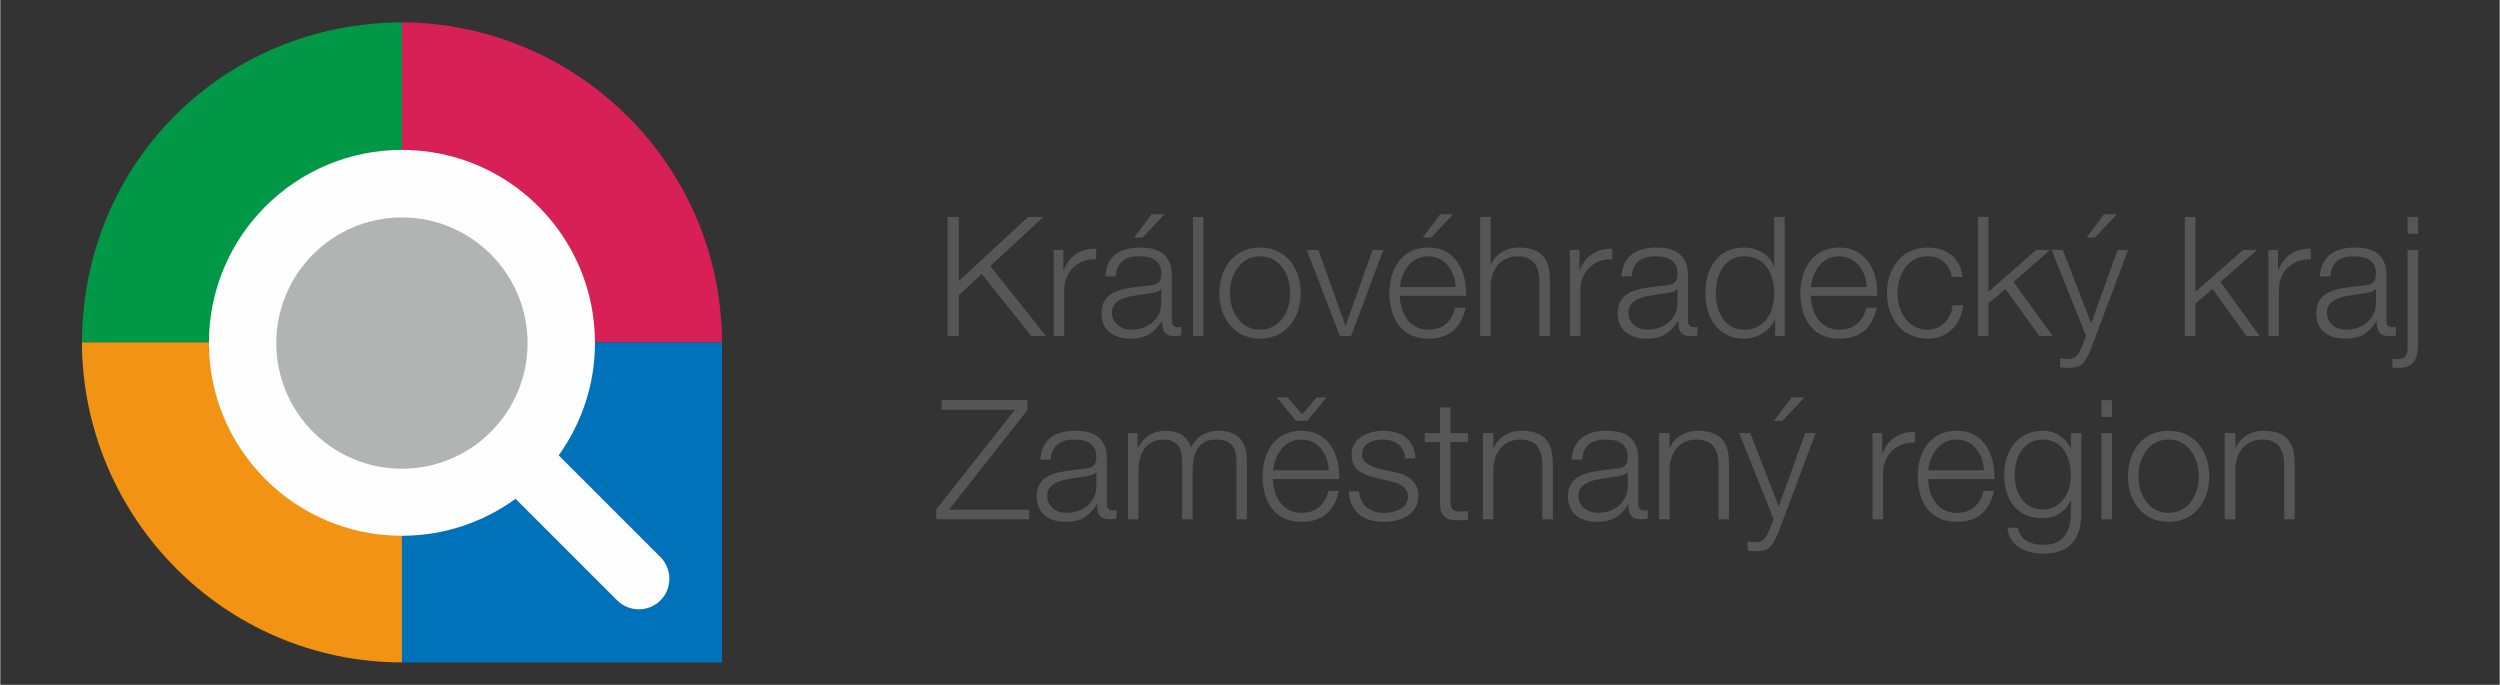 <?xml version="1.0" encoding="UTF-8"?>
<!DOCTYPE svg PUBLIC "-//W3C//DTD SVG 1.1//EN" "http://www.w3.org/Graphics/SVG/1.1/DTD/svg11.dtd">
<!-- Creator: CorelDRAW 2019 (64-Bit) -->
<svg xmlns="http://www.w3.org/2000/svg" xml:space="preserve" width="1369px" height="375px" version="1.1" style="shape-rendering:geometricPrecision; text-rendering:geometricPrecision; image-rendering:optimizeQuality; fill-rule:evenodd; clip-rule:evenodd"
viewBox="0 0 1369 375.09"
 xmlns:xlink="http://www.w3.org/1999/xlink"
 xmlns:xodm="http://www.corel.com/coreldraw/odm/2003">
 <rect x="0" y="0" width="1369" height="375.09" fill="#333333" stroke="none"/>
 <defs>
  <style type="text/css">
   <![CDATA[
    .fil3 {fill:#0072BA}
    .fil0 {fill:#009846}
    .fil5 {fill:#B2B3B3}
    .fil1 {fill:#D62056}
    .fil2 {fill:#F39314}
    .fil4 {fill:#FEFEFE}
    .fil6 {fill:#575656;fill-rule:nonzero}
   ]]>
  </style>
 </defs>
 <g id="Vrstva_x0020_1">
  <g id="_1975723049184">
   <path class="fil0" d="M219.99 187.54l0 -175.29c-98.09,0.38 -174.91,77.29 -175.29,175.29l175.29 0z"/>
   <path class="fil1" d="M219.99 187.54l175.3 0c-0.38,-98 -80.21,-174.91 -175.3,-175.29l0 175.29z"/>
   <path class="fil2" d="M219.99 187.54l-175.29 0c0.38,95.09 77.2,175.02 175.29,175.3l0 -175.3z"/>
   <polygon class="fil3" points="395.29,362.84 219.99,362.84 219.99,187.54 395.29,187.54 "/>
   <path class="fil4" d="M361.68 305.22l0 0 -0.09 -0.09 -55.74 -55.73c12.43,-17.33 19.87,-38.6 19.87,-61.57 0,-58.47 -47.36,-105.73 -105.73,-105.73 -58.36,0 -105.72,47.26 -105.72,105.73 0,58.37 47.36,105.63 105.72,105.63 23.26,0 44.72,-7.54 62.23,-20.24l55.74 55.73 0 0c6.59,6.4 17.13,6.4 23.63,-0.1 6.49,-6.49 6.49,-17.04 0.09,-23.63z"/>
   <path class="fil5" d="M288.81 187.92c0,38.03 -30.88,68.82 -68.82,68.82 -38.03,0 -68.81,-30.79 -68.81,-68.82 0,-37.94 30.78,-68.82 68.81,-68.82 37.94,0 68.82,30.88 68.82,68.82z"/>
   <polygon class="fil6" points="518.81,184.06 525.02,184.06 525.02,161.65 537.54,150.07 564.75,184.06 572.75,184.06 542.25,145.74 571.34,118.82 562.96,118.82 525.02,153.94 525.02,118.82 518.81,118.82 "/>
   <path id="_1" class="fil6" d="M576.99 184.06l5.74 0 0 -25.14c0,-9.88 7.15,-17.32 17.51,-16.85l0 -5.83c-8.47,-0.29 -14.87,4.04 -17.79,11.76l-0.19 0 0 -11.1 -5.27 0 0 47.16z"/>
   <path id="_2" class="fil6" d="M610.97 151.39c0.29,-7.72 5.37,-11.01 12.62,-11.01 6.87,0 12.33,1.88 12.33,9.69 0,5.09 -2.63,5.94 -7.44,6.41 -12.42,1.41 -25.32,1.97 -25.32,15.15 0,9.51 7.06,13.84 15.82,13.84 9.13,0 13.08,-3.48 17.22,-9.6l0.19 0c0,4.8 0.85,8.19 6.69,8.19 1.6,0 2.44,-0.09 3.76,-0.38l0 -4.8c-0.66,0.28 -1.13,0.38 -1.79,0.38 -2.26,0 -3.39,-1.22 -3.39,-3.48l0 -25.05c0,-12.71 -9.03,-15.15 -17.41,-15.15 -10.83,0 -18.45,4.7 -19.02,15.81l5.74 0zm24.95 14.41c0,9.22 -7.62,14.78 -16.47,14.78 -5.46,0 -10.55,-3.58 -10.55,-9.32 0,-9.14 12.24,-9.14 21.94,-10.83 1.6,-0.28 4.14,-0.75 4.89,-2.16l0.19 0 0 7.53zm1.79 -48.49l-7.16 0 -9.5 12.81 4.61 0 12.05 -12.81z"/>
   <polygon id="_3" class="fil6" points="653.24,184.06 658.99,184.06 658.99,118.82 653.24,118.82 "/>
   <path id="_4" class="fil6" d="M689.96 140.38c11.02,0 16.57,10.17 16.57,20.14 0,9.89 -5.55,20.06 -16.57,20.06 -10.92,0 -16.48,-10.17 -16.48,-20.06 0,-9.97 5.56,-20.14 16.48,-20.14zm0 -4.8c-14.31,0 -22.22,11.39 -22.22,24.94 0,13.47 7.91,24.95 22.22,24.95 14.4,0 22.31,-11.48 22.31,-24.95 0,-13.55 -7.91,-24.94 -22.31,-24.94z"/>
   <polygon id="_5" class="fil6" points="733.74,184.06 739.86,184.06 757.55,136.9 751.62,136.9 736.94,178.32 736.75,178.32 721.97,136.9 715.57,136.9 "/>
   <path id="_6" class="fil6" d="M766.59 157.23c0.94,-8.66 6.03,-16.85 15.54,-16.85 9.22,0 14.68,8.09 14.97,16.85l-30.51 0zm36.25 4.8c0.47,-13.27 -5.65,-26.45 -20.71,-26.45 -14.97,0 -21.28,12.52 -21.28,24.94 0,13.37 6.31,24.95 21.28,24.95 11.95,0 18.07,-6.21 20.52,-16.94l-5.74 0c-1.79,7.25 -6.4,12.05 -14.78,12.05 -11.02,0 -15.54,-10.17 -15.54,-18.55l36.25 0zm-7.06 -44.72l-7.06 0 -9.61 12.81 4.62 0 12.05 -12.81z"/>
   <path id="_7" class="fil6" d="M810.56 184.06l5.74 0 0 -27.49c0.28,-9.23 5.55,-16.19 14.78,-16.19 9.32,0 11.96,6.21 11.96,14.31l0 29.37 5.74 0 0 -30.31c0,-11.3 -3.95,-18.17 -17.23,-18.17 -6.68,0 -12.9,3.76 -15.06,9.51l-0.19 0 0 -26.27 -5.74 0 0 65.24z"/>
   <path id="_8" class="fil6" d="M859.7 184.06l5.74 0 0 -25.14c0,-9.88 7.16,-17.32 17.51,-16.85l0 -5.83c-8.47,-0.29 -14.87,4.04 -17.79,11.76l-0.19 0 0 -11.1 -5.27 0 0 47.16z"/>
   <path id="_9" class="fil6" d="M893.69 151.39c0.28,-7.72 5.36,-11.01 12.61,-11.01 6.87,0 12.34,1.88 12.34,9.69 0,5.09 -2.64,5.94 -7.44,6.41 -12.43,1.41 -25.33,1.97 -25.33,15.15 0,9.51 7.06,13.84 15.82,13.84 9.13,0 13.08,-3.48 17.23,-9.6l0.19 0c0,4.8 0.84,8.19 6.77,8.19 1.51,0 2.36,-0.09 3.67,-0.38l0 -4.8c-0.56,0.28 -1.12,0.38 -1.78,0.38 -2.26,0 -3.39,-1.22 -3.39,-3.48l0 -25.05c0,-12.71 -9.04,-15.15 -17.32,-15.15 -10.93,0 -18.46,4.7 -19.12,15.81l5.75 0zm24.95 14.41c0,9.22 -7.63,14.78 -16.48,14.78 -5.46,0 -10.45,-3.58 -10.45,-9.32 0,-9.14 12.14,-9.14 21.84,-10.83 1.6,-0.28 4.14,-0.75 4.9,-2.16l0.19 0 0 7.53z"/>
   <path id="_10" class="fil6" d="M977.38 118.82l-5.74 0 0 27.02 -0.19 0c-2.35,-6.69 -9.41,-10.26 -16.38,-10.26 -14.31,0 -21.18,11.48 -21.18,24.94 0,13.37 6.87,24.95 21.18,24.95 6.87,0 14.4,-4.14 16.85,-10.35l0.19 0 0 8.94 5.27 0 0 -65.24zm-37.75 41.7c0,-9.79 4.52,-20.14 15.44,-20.14 12.14,0 16.57,10.35 16.57,20.14 0,9.8 -4.43,20.06 -16.57,20.06 -10.92,0 -15.44,-10.26 -15.44,-20.06z"/>
   <path id="_11" class="fil6" d="M991.69 157.23c1.04,-8.66 6.03,-16.85 15.53,-16.85 9.23,0 14.78,8.09 15.07,16.85l-30.6 0zm36.34 4.8c0.47,-13.27 -5.65,-26.45 -20.81,-26.45 -14.96,0 -21.27,12.52 -21.27,24.94 0,13.37 6.31,24.95 21.27,24.95 12.05,0 18.17,-6.21 20.62,-16.94l-5.74 0c-1.88,7.25 -6.4,12.05 -14.88,12.05 -10.92,0 -15.53,-10.17 -15.53,-18.55l36.34 0z"/>
   <path id="_12" class="fil6" d="M1074.82 151.68c-1.41,-10.83 -8.95,-16.1 -19.11,-16.1 -14.41,0 -22.31,11.39 -22.31,24.94 0,13.47 7.9,24.95 22.31,24.95 10.54,0 17.89,-6.87 19.49,-18.26l-5.84 0c-0.66,7.72 -6.59,13.37 -13.65,13.37 -11.02,0 -16.57,-10.17 -16.57,-20.06 0,-9.97 5.55,-20.14 16.57,-20.14 7.53,0 11.77,4.33 13.27,11.3l5.84 0z"/>
   <polygon id="_13" class="fil6" points="1083.2,184.06 1088.94,184.06 1088.94,166.17 1098.26,158.36 1116.9,184.06 1124.15,184.06 1102.69,154.41 1122.74,136.9 1115.11,136.9 1088.94,159.77 1088.94,118.82 1083.2,118.82 "/>
   <path id="_14" class="fil6" d="M1142.41 183.87l-1.97 5.37c-1.98,4.42 -3.11,7.44 -8.29,7.44 -1.32,0 -2.54,-0.19 -3.95,-0.47l0 4.89c1.03,0.28 2.16,0.28 4.42,0.38 7.25,0 9.04,-2.26 12.43,-10.17l20.43 -54.41 -5.74 0 -14.5 40.19 -15.54 -40.19 -6.11 0 18.82 46.97zm16.95 -66.56l-7.06 0 -9.6 12.81 4.61 0 12.05 -12.81z"/>
   <polygon id="_15" class="fil6" points="1196.55,184.06 1202.38,184.06 1202.38,166.17 1211.7,158.36 1230.34,184.06 1237.5,184.06 1216.03,154.41 1236.18,136.9 1228.46,136.9 1202.38,159.77 1202.38,118.82 1196.55,118.82 "/>
   <path id="_16" class="fil6" d="M1242.3 184.06l5.74 0 0 -25.14c0,-9.88 7.16,-17.32 17.51,-16.85l0 -5.83c-8.47,-0.29 -14.87,4.04 -17.79,11.76l-0.19 0 0 -11.1 -5.27 0 0 47.16z"/>
   <path id="_17" class="fil6" d="M1276.29 151.39c0.28,-7.72 5.36,-11.01 12.61,-11.01 6.87,0 12.33,1.88 12.33,9.69 0,5.09 -2.63,5.94 -7.43,6.41 -12.43,1.41 -25.33,1.97 -25.33,15.15 0,9.51 7.06,13.84 15.82,13.84 9.13,0 13.08,-3.48 17.23,-9.6l0.19 0c0,4.8 0.84,8.19 6.77,8.19 1.51,0 2.36,-0.09 3.67,-0.38l0 -4.8c-0.56,0.28 -1.12,0.38 -1.78,0.38 -2.26,0 -3.39,-1.22 -3.39,-3.48l0 -25.05c0,-12.71 -9.04,-15.15 -17.32,-15.15 -10.93,0 -18.46,4.7 -19.12,15.81l5.75 0zm24.94 14.41c0,9.22 -7.62,14.78 -16.47,14.78 -5.46,0 -10.45,-3.58 -10.45,-9.32 0,-9.14 12.14,-9.14 21.84,-10.83 1.6,-0.28 4.14,-0.75 4.9,-2.16l0.18 0 0 7.53z"/>
   <path id="_18" class="fil6" d="M1318.56 128.05l5.74 0 0 -9.23 -5.74 0 0 9.23zm0 61.75c0,3.96 -0.76,6.88 -5.18,6.88 -1.04,0.09 -2.07,0 -3.11,-0.1l0 4.8c1.32,0 2.64,0.1 4.05,0.1 8.1,0 9.98,-6.03 9.98,-13l0 -51.58 -5.74 0 0 52.9z"/>
   <polygon id="_19" class="fil6" points="515.61,224.45 555.71,224.45 512.69,278.96 512.69,284.42 563.52,284.42 563.52,279.15 519.65,279.15 562.58,224.64 562.58,219.18 515.61,219.18 "/>
   <path id="_20" class="fil6" d="M575.39 251.75c0.28,-7.72 5.36,-11.01 12.61,-11.01 6.87,0 12.34,1.97 12.34,9.69 0,5.09 -2.64,5.93 -7.35,6.4 -12.43,1.51 -25.32,1.98 -25.32,15.16 0,9.51 6.96,13.84 15.81,13.84 9.14,0 13,-3.48 17.14,-9.6l0.19 0c0,4.8 0.94,8.19 6.77,8.19 1.51,0 2.36,-0.1 3.77,-0.38l0 -4.8c-0.66,0.28 -1.22,0.38 -1.88,0.38 -2.26,0 -3.39,-1.23 -3.39,-3.49l0 -25.04c0,-12.71 -9.04,-15.16 -17.32,-15.16 -10.93,0 -18.46,4.71 -19.12,15.82l5.75 0zm24.95 14.4c0,9.23 -7.54,14.78 -16.48,14.78 -5.46,0 -10.45,-3.57 -10.45,-9.32 0,-9.13 12.14,-9.13 21.94,-10.82 1.5,-0.28 4.04,-0.76 4.8,-2.17l0.19 0 0 7.53z"/>
   <path id="_21" class="fil6" d="M617.66 284.42l5.74 0 0 -26.27c0,-9.88 4.14,-17.41 14.03,-17.41 7.43,0 9.88,5.27 9.88,11.67l0 32.01 5.75 0 0 -26.65c0,-8.75 2.82,-17.03 12.8,-17.03 8.28,0 11.2,4.23 11.2,11.95l0 31.73 5.74 0 0 -32.01c0,-11.02 -5.27,-16.48 -15.62,-16.48 -6.22,0 -12.15,3.02 -14.97,9.23 -1.79,-6.21 -7.35,-9.23 -13.56,-9.23 -7.62,0 -12.43,3.58 -15.44,9.32l-0.28 0 0 -8 -5.27 0 0 47.17z"/>
   <path id="_22" class="fil6" d="M697.11 257.59c1.04,-8.57 6.03,-16.85 15.54,-16.85 9.22,0 14.69,8.19 14.97,16.85l-30.51 0zm36.25 4.8c0.47,-13.28 -5.65,-26.46 -20.71,-26.46 -14.97,0 -21.28,12.52 -21.28,24.95 0,13.37 6.31,24.95 21.28,24.95 11.95,0 18.07,-6.21 20.52,-16.95l-5.74 0c-1.79,7.25 -6.4,12.05 -14.78,12.05 -10.92,0 -15.54,-10.07 -15.54,-18.54l36.25 0zm-23.72 -31.92l6.3 0 10.45 -12.8 -5.36 0 -8 9.32 -7.91 -9.32 -5.93 0 10.45 12.8z"/>
   <path id="_23" class="fil6" d="M775.16 251.09c-0.47,-10.26 -7.81,-15.16 -17.23,-15.16 -8.38,0 -17.79,3.68 -17.79,13.18 0,8.01 5.65,10.74 13.18,12.62l7.44 1.69c5.17,1.23 10.26,3.11 10.26,8.57 0,6.59 -7.35,8.94 -12.9,8.94 -7.63,0 -13.37,-3.95 -13.84,-11.76l-5.74 0c0.94,11.58 8.28,16.66 19.39,16.66 8.76,0 18.83,-3.95 18.83,-14.22 0,-8.19 -6.78,-12.05 -13.37,-13.08l-7.72 -1.7c-3.95,-1.03 -9.79,-2.91 -9.79,-7.9 0,-6.12 6.03,-8.19 11.2,-8.19 6.59,0 12.05,3.2 12.34,10.35l5.74 0z"/>
   <path id="_24" class="fil6" d="M794.27 223.13l-5.74 0 0 14.12 -8.29 0 0 4.9 8.29 0 0 32.19c-0.1,8.1 2.54,10.64 10.17,10.64 1.78,0 3.39,-0.19 5.17,-0.19l0 -4.89c-1.69,0.19 -3.29,0.28 -4.99,0.28 -4.04,-0.28 -4.61,-2.54 -4.61,-6.21l0 -31.82 9.6 0 0 -4.9 -9.6 0 0 -14.12z"/>
   <path id="_25" class="fil6" d="M812.06 284.42l5.75 0 0 -27.49c0.28,-9.23 5.55,-16.19 14.87,-16.19 9.32,0 11.96,6.21 11.96,14.3l0 29.38 5.74 0 0 -30.32c0,-11.29 -4.05,-18.17 -17.32,-18.17 -6.69,0 -12.9,3.77 -15.06,9.51l-0.19 0 0 -8.19 -5.75 0 0 47.17z"/>
   <path id="_26" class="fil6" d="M866.48 251.75c0.28,-7.72 5.37,-11.01 12.61,-11.01 6.78,0 12.34,1.97 12.34,9.69 0,5.09 -2.73,5.93 -7.44,6.4 -12.43,1.51 -25.32,1.98 -25.32,15.16 0,9.51 7.06,13.84 15.81,13.84 9.13,0 13.09,-3.48 17.23,-9.6l0.09 0c0,4.8 0.95,8.19 6.78,8.19 1.6,0 2.45,-0.1 3.77,-0.38l0 -4.8c-0.66,0.28 -1.23,0.38 -1.79,0.38 -2.35,0 -3.39,-1.23 -3.39,-3.49l0 -25.04c0,-12.71 -9.04,-15.16 -17.42,-15.16 -10.82,0 -18.45,4.71 -19.11,15.82l5.84 0zm24.95 14.4c0,9.23 -7.63,14.78 -16.48,14.78 -5.46,0 -10.54,-3.57 -10.54,-9.32 0,-9.13 12.14,-9.13 21.93,-10.82 1.6,-0.28 4.15,-0.76 4.9,-2.17l0.19 0 0 7.53z"/>
   <path id="_27" class="fil6" d="M908.56 284.42l5.74 0 0 -27.49c0.29,-9.23 5.56,-16.19 14.78,-16.19 9.33,0 12.05,6.21 12.05,14.3l0 29.38 5.75 0 0 -30.32c0,-11.29 -4.05,-18.17 -17.33,-18.17 -6.68,0 -12.89,3.77 -15.06,9.51l-0.19 0 0 -8.19 -5.74 0 0 47.17z"/>
   <path id="_28" class="fil6" d="M971.26 284.23l-1.98 5.37c-1.97,4.42 -3.1,7.43 -8.28,7.43 -1.32,0 -2.54,-0.19 -3.95,-0.47l0 4.9c1.03,0.37 2.16,0.37 4.42,0.47 7.25,0 9.04,-2.35 12.43,-10.26l20.43 -54.42 -5.75 0 -14.49 40.2 -15.54 -40.2 -6.12 0 18.83 46.98zm16.95 -66.56l-7.06 0 -9.61 12.8 4.62 0 12.05 -12.8z"/>
   <path id="_29" class="fil6" d="M1025.49 284.42l5.74 0 0 -25.14c0,-9.88 7.06,-17.32 17.51,-16.85l0 -5.84c-8.47,-0.28 -14.87,4.05 -17.79,11.77l-0.19 0 0 -11.11 -5.27 0 0 47.17z"/>
   <path id="_30" class="fil6" d="M1055.99 257.59c0.94,-8.57 6.03,-16.85 15.53,-16.85 9.23,0 14.69,8.19 14.97,16.85l-30.5 0zm36.25 4.8c0.47,-13.28 -5.65,-26.46 -20.72,-26.46 -14.97,0 -21.27,12.52 -21.27,24.95 0,13.37 6.3,24.95 21.27,24.95 11.96,0 18.08,-6.21 20.53,-16.95l-5.74 0c-1.79,7.25 -6.41,12.05 -14.79,12.05 -11.01,0 -15.53,-10.07 -15.53,-18.54l36.25 0z"/>
   <path id="_31" class="fil6" d="M1139.87 237.25l-5.74 0 0 8.19 -0.19 0c-2.35,-5.27 -8.1,-9.51 -15.06,-9.51 -13.56,0 -21.28,10.74 -21.28,23.73 0,13.56 6.22,24.19 21.28,24.19 6.87,0 12.33,-3.76 15.06,-9.69l0.19 0 0 6.4c0,11.67 -4.52,17.88 -15.25,17.88 -6.31,0 -12.62,-2.54 -13.75,-9.41l-5.74 0c0.66,9.89 10.07,14.22 19.49,14.22 15.34,0 20.99,-8.48 20.99,-22.69l0 -43.31zm-20.99 41.8c-10.64,0 -15.54,-9.22 -15.54,-18.73 0,-9.79 4.62,-19.58 15.54,-19.58 11.01,0 15.25,10.35 15.25,19.58 0,9.51 -5.27,18.73 -15.25,18.73z"/>
   <path id="_32" class="fil6" d="M1150.89 228.4l5.74 0 0 -9.22 -5.74 0 0 9.22zm0 56.02l5.74 0 0 -47.17 -5.74 0 0 47.17z"/>
   <path id="_33" class="fil6" d="M1187.6 240.74c11.02,0 16.57,10.16 16.57,20.14 0,9.98 -5.55,20.05 -16.57,20.05 -10.92,0 -16.47,-10.07 -16.47,-20.05 0,-9.98 5.55,-20.14 16.47,-20.14zm0 -4.81c-14.31,0 -22.21,11.4 -22.21,24.95 0,13.46 7.9,24.95 22.21,24.95 14.41,0 22.32,-11.49 22.32,-24.95 0,-13.55 -7.91,-24.95 -22.32,-24.95z"/>
   <path id="_34" class="fil6" d="M1218.39 284.42l5.83 0 0 -27.49c0.19,-9.23 5.56,-16.19 14.79,-16.19 9.32,0 11.95,6.21 11.95,14.3l0 29.38 5.74 0 0 -30.32c0,-11.29 -4.04,-18.17 -17.22,-18.17 -6.69,0 -12.9,3.77 -15.07,9.51l-0.19 0 0 -8.19 -5.83 0 0 47.17z"/>
  </g>
 </g>
</svg>
